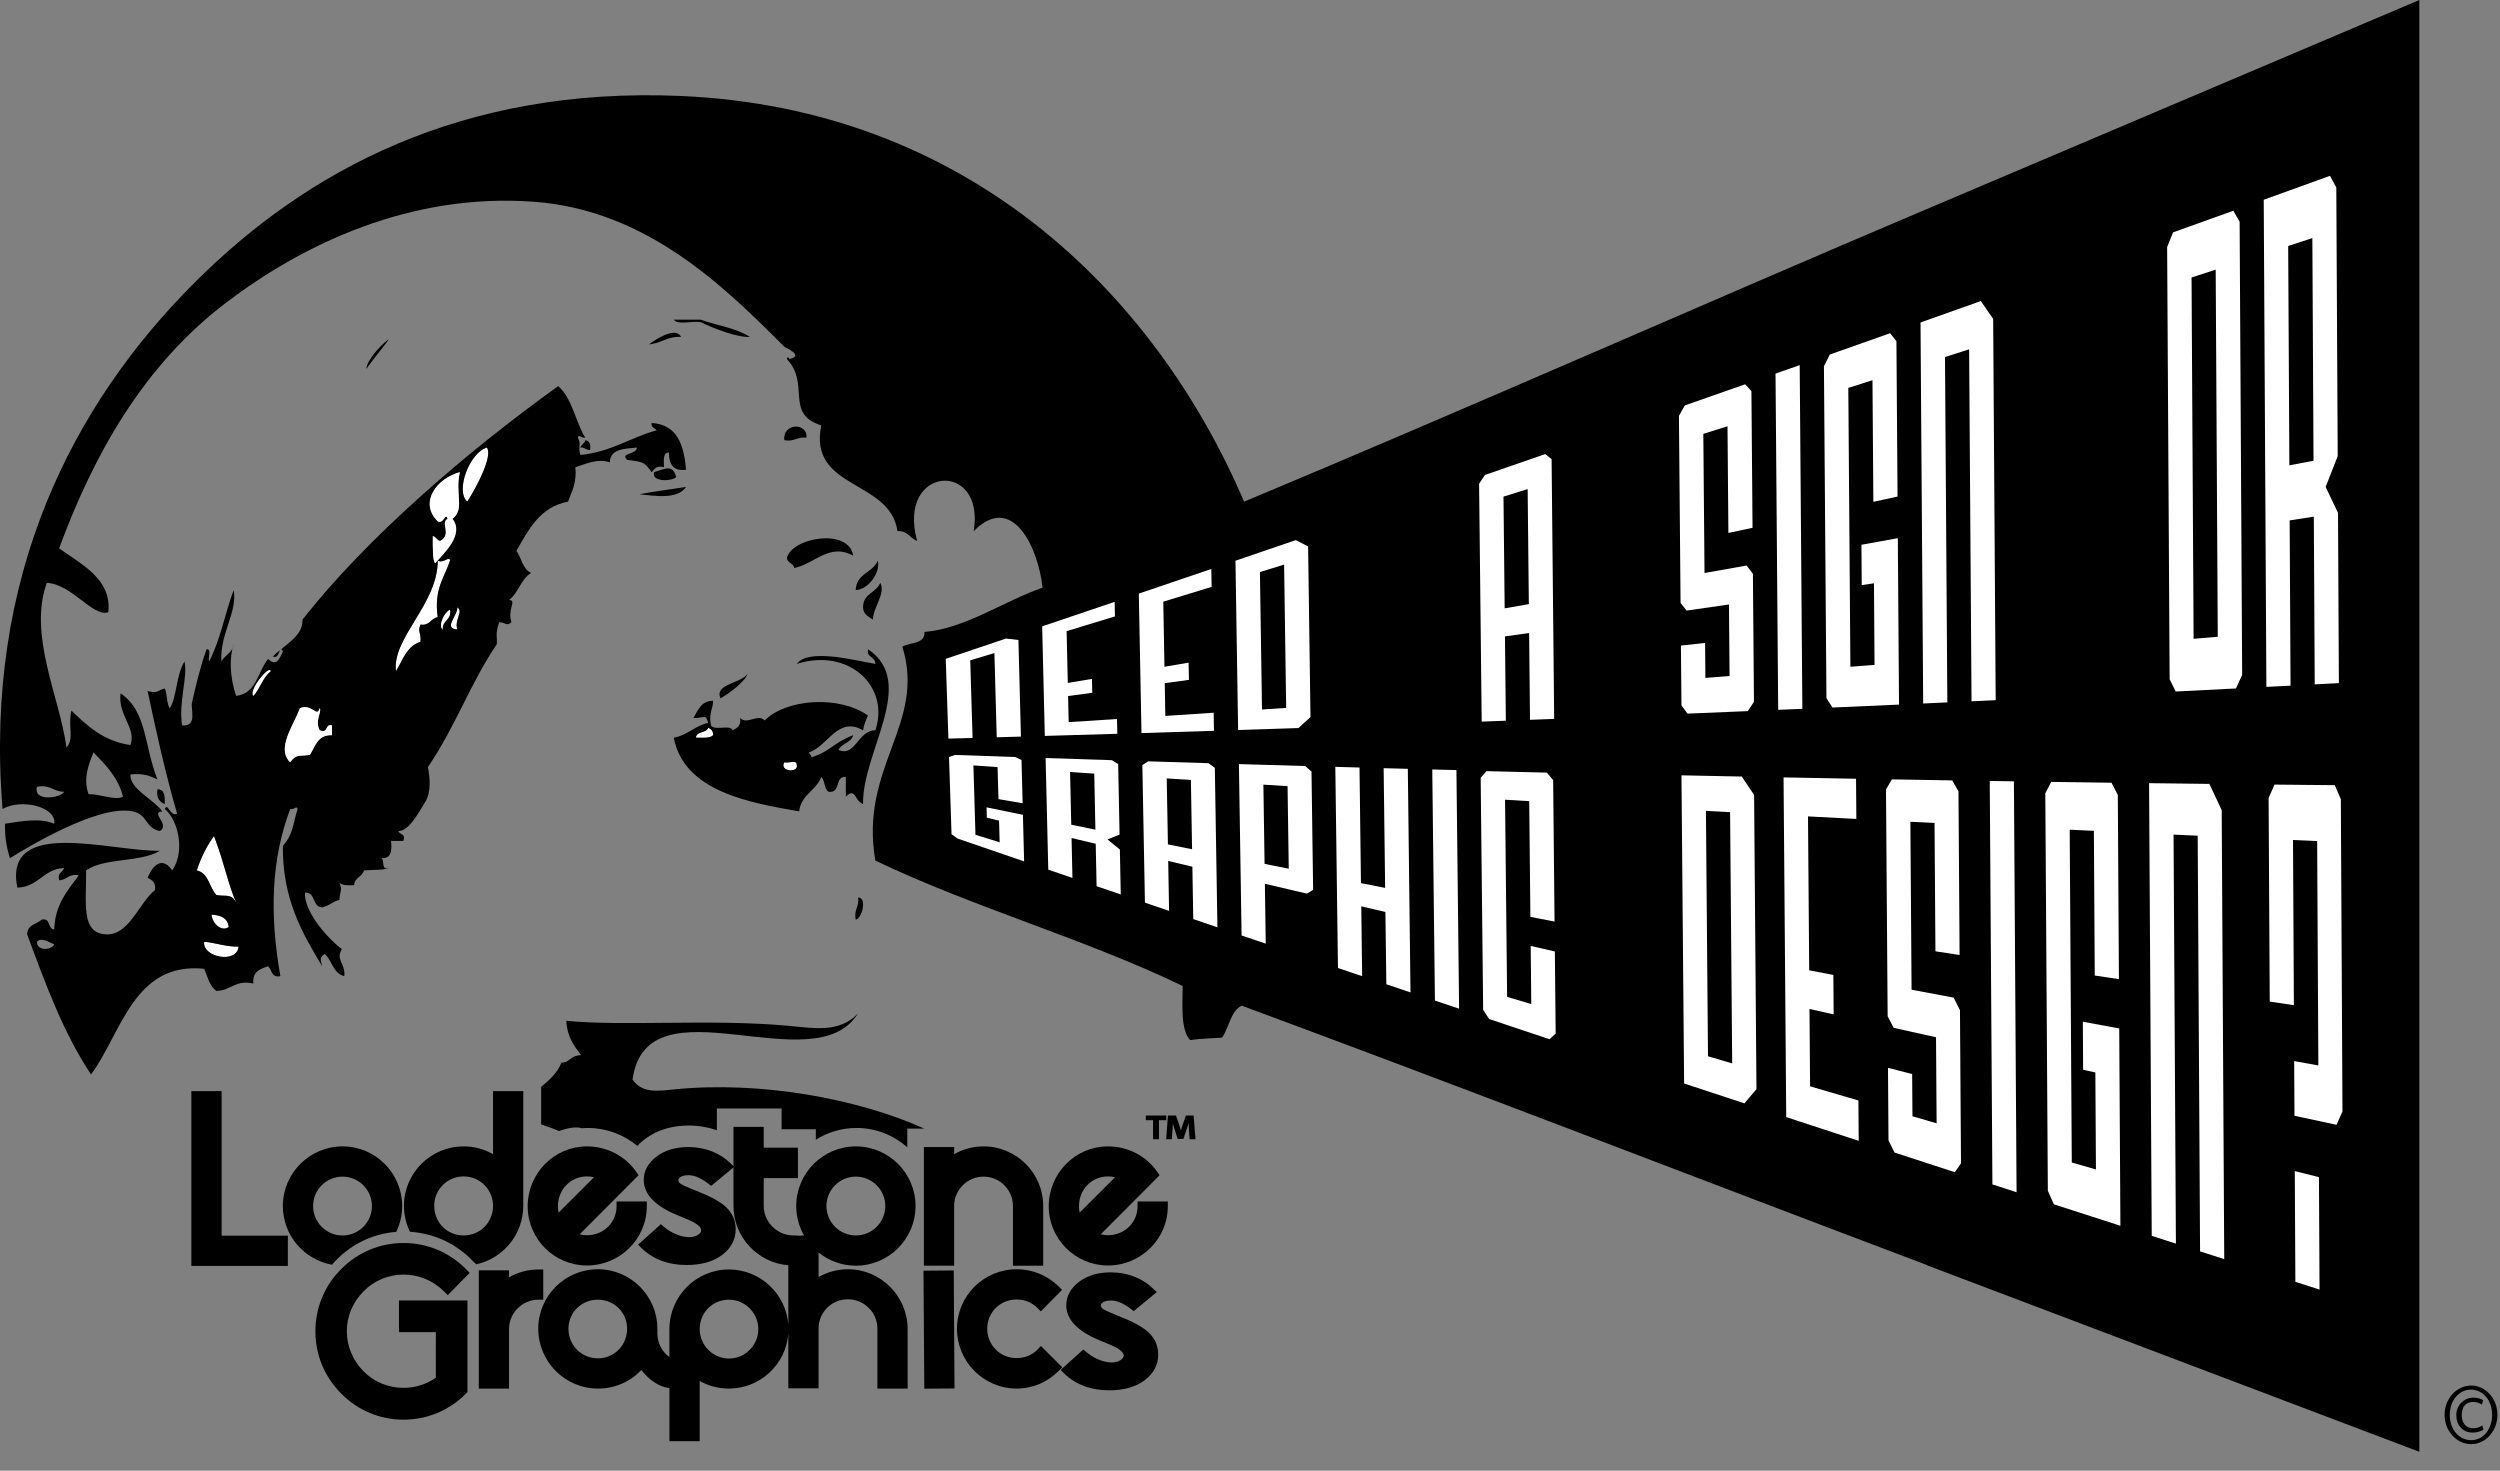 <?xml version="1.0" encoding="UTF-8"?>
<svg xmlns="http://www.w3.org/2000/svg" xmlns:xlink="http://www.w3.org/1999/xlink" width="516.54pt" height="303.86pt" viewBox="0 0 516.54 303.86" version="1.1">
<rect x="0" y="0" width="516.54" height="303.86" fill="#808080" stroke="none"/>
<defs>
<g>
<symbol overflow="visible" id="glyph0-0">
<path style="stroke:none;" d="M 0 0 L 8.953 0 L 8.953 -13.719 L -0.109 -13.719 L -0.109 0 Z M 4.5 -7.75 L 1.5 -12.703 L 7.328 -12.703 L 4.438 -7.875 Z M 5.031 -6.844 L 8.047 -11.812 L 7.859 -11.844 L 7.859 -1.875 L 8.047 -1.891 L 5.031 -6.859 Z M 1.484 -0.984 L 4.438 -5.844 L 7.328 -1.016 L 1.5 -1.016 Z M 0.797 -11.812 L 3.812 -6.859 L 0.797 -1.891 L 0.969 -1.875 L 0.969 -11.844 Z M 0.797 -11.812 "/>
</symbol>
<symbol overflow="visible" id="glyph0-1">
<path style="stroke:none;" d="M 6.047 -12.703 C 3.016 -12.703 0.531 -9.984 0.531 -6.656 C 0.531 -3.297 3.016 -0.594 6.031 -0.594 C 9.016 -0.594 11.453 -3.297 11.453 -6.656 C 11.453 -9.984 9.016 -12.703 6.047 -12.703 Z M 6 -11.859 C 8.516 -11.859 10.359 -9.578 10.359 -6.656 C 10.359 -3.688 8.516 -1.391 6.031 -1.422 C 3.469 -1.422 1.609 -3.688 1.609 -6.609 C 1.609 -9.578 3.469 -11.859 6 -11.859 Z M 8.469 -9.672 C 8.219 -9.906 7.375 -10.203 6.453 -10.203 C 4.656 -10.203 2.953 -8.766 2.953 -6.547 C 2.953 -4.578 4.25 -2.984 6.312 -2.984 C 7.047 -2.984 7.938 -3.141 8.578 -3.609 L 8.328 -4.469 C 7.781 -4.078 7.188 -3.875 6.484 -3.875 C 4.859 -3.875 4.078 -5.078 4.078 -6.609 C 4.078 -8.172 4.797 -9.312 6.469 -9.312 C 7.297 -9.312 7.859 -9 8.25 -8.766 L 8.484 -9.625 Z M 8.469 -9.672 "/>
</symbol>
<symbol overflow="visible" id="glyph1-0">
<path style="stroke:none;" d="M 0 0 L 8.797 0 L 8.797 -12.312 L -0.156 -12.312 L -0.156 0 Z M 4.422 -7 L 1.594 -11.266 L 7.047 -11.266 L 4.328 -7.156 Z M 4.938 -6.078 L 7.891 -10.5 L 7.641 -10.562 L 7.641 -1.734 L 7.891 -1.797 L 4.984 -6.156 Z M 1.469 -0.891 L 4.312 -5.156 L 7.047 -1.062 L 1.594 -1.062 Z M 0.766 -10.5 L 3.656 -6.156 L 0.766 -1.797 L 1 -1.734 L 1 -10.562 Z M 0.766 -10.5 "/>
</symbol>
<symbol overflow="visible" id="glyph1-1">
<path style="stroke:none;" d="M 0.375 -11.766 L 0.375 -10.906 L 1.875 -10.906 L 1.875 -6.969 L 3.109 -6.969 L 3.109 -10.906 L 4.609 -10.906 L 4.609 -11.875 L 0.375 -11.875 Z M 10.641 -7.047 L 10.266 -11.875 L 8.656 -11.875 L 7.812 -9.422 C 7.719 -9.094 7.609 -8.688 7.516 -8.375 L 7.734 -8.375 C 7.641 -8.75 7.578 -9.094 7.453 -9.469 L 6.609 -11.875 L 4.953 -11.875 L 4.594 -6.969 L 5.766 -6.969 L 5.953 -9.828 C 5.984 -10.266 6 -10.703 6 -11.062 L 5.781 -11.062 C 5.859 -10.719 6 -10.156 6.078 -9.812 L 6.969 -7.031 L 8.156 -7.031 L 9.047 -9.734 C 9.172 -10.172 9.328 -10.719 9.406 -11.062 L 9.219 -11.062 C 9.219 -10.641 9.219 -10.188 9.234 -9.828 L 9.422 -6.969 L 10.641 -6.969 Z M 10.641 -7.047 "/>
</symbol>
</g>
<clipPath id="clip1">
  <path d="M 505 286 L 516.539 286 L 516.539 299 L 505 299 Z M 505 286 "/>
</clipPath>
</defs>
<g id="surface1">
<path style=" stroke:none;fill-rule:evenodd;fill:rgb(0%,0%,0%);fill-opacity:1;" d="M 140.73 69.613 C 137.848 69.438 136.656 70.961 134.125 71.137 C 135.363 70.188 139.602 67.34 140.73 69.613 "/>
<path style=" stroke:none;fill-rule:evenodd;fill:rgb(0%,0%,0%);fill-opacity:1;" d="M 166.641 90.438 C 164.668 90.172 164.156 91.344 162.062 90.949 C 161.578 87.438 166.895 87.156 166.641 90.438 "/>
<path style=" stroke:none;fill-rule:evenodd;fill:rgb(0%,0%,0%);fill-opacity:1;" d="M 119.902 92.469 C 120.086 91.805 120.801 91.672 120.918 90.949 C 121.812 91.07 122.078 91.824 121.934 92.977 C 121.023 93.047 120.863 92.359 119.902 92.469 "/>
<path style=" stroke:none;fill-rule:nonzero;fill:rgb(100%,100%,100%);fill-opacity:1;" d="M 100.602 92.469 C 101.871 94.195 98.52 100.602 96.535 103.648 C 94.023 101.379 97.031 93.508 100.602 92.469 "/>
<path style=" stroke:none;fill-rule:evenodd;fill:rgb(0%,0%,0%);fill-opacity:1;" d="M 139.715 98.57 C 138.988 99.422 134.535 99.715 135.141 97.555 C 137.418 96.891 138.965 95.82 139.715 98.57 "/>
<path style=" stroke:none;fill-rule:evenodd;fill:rgb(0%,0%,0%);fill-opacity:1;" d="M 141.746 100.602 C 140.07 103.195 135.492 102.496 132.094 102.125 C 135.191 101.496 138.559 101.137 141.746 100.602 "/>
<path style=" stroke:none;fill-rule:evenodd;fill:rgb(0%,0%,0%);fill-opacity:1;" d="M 176.289 114.824 C 171.445 112.09 168.324 116.488 164.098 117.363 C 163.945 116.328 162.723 116.363 162.574 115.328 C 163.508 111.055 175.402 108.969 176.289 114.824 "/>
<path style=" stroke:none;fill-rule:nonzero;fill:rgb(100%,100%,100%);fill-opacity:1;" d="M 92.98 115.836 C 91.906 119.195 89.602 121.676 90.441 127.523 C 88.977 127.754 88.852 129.32 86.887 129.051 C 86.215 130.621 87.023 130.496 86.887 132.602 C 84.031 133.473 83.223 136.395 81.805 138.695 C 80.988 131.723 90.426 124.898 90.441 115.836 C 91.703 116.496 92.902 114.707 92.98 115.836 "/>
<path style=" stroke:none;fill-rule:evenodd;fill:rgb(0%,0%,0%);fill-opacity:1;" d="M 181.367 115.836 C 181.953 117.957 179.77 121.68 176.797 121.938 C 176.891 118.473 180.352 118.375 181.367 115.836 "/>
<path style=" stroke:none;fill-rule:evenodd;fill:rgb(0%,0%,0%);fill-opacity:1;" d="M 181.875 120.414 C 183.043 122.609 180.438 125.398 180.355 128.031 C 179.48 127.379 178.355 126.98 178.32 125.488 C 178.312 122.605 181.074 122.484 181.875 120.414 "/>
<path style=" stroke:none;fill-rule:nonzero;fill:rgb(100%,100%,100%);fill-opacity:1;" d="M 94.504 125.488 C 95.832 126.363 93.789 128.121 94.504 130.062 C 91.473 129.879 94.555 127.215 94.504 125.488 "/>
<path style=" stroke:none;fill-rule:nonzero;fill:rgb(100%,100%,100%);fill-opacity:1;" d="M 146.32 150.383 C 146.941 150.602 147.359 151.027 147.336 151.902 C 146.68 152.605 145.125 152.406 143.777 152.414 C 143.93 151.039 145.914 151.504 146.32 150.383 "/>
<path style=" stroke:none;fill-rule:nonzero;fill:rgb(100%,100%,100%);fill-opacity:1;" d="M 162.062 157.488 C 162.805 157.77 164.691 156.898 164.605 158 C 165.176 159.742 160.91 159.508 162.062 157.488 "/>
<path style=" stroke:none;fill-rule:evenodd;fill:rgb(0%,0%,0%);fill-opacity:1;" d="M 32.531 163.078 C 34.102 163.035 34.047 164.613 34.055 166.133 C 32.965 165.699 32.258 164.879 32.531 163.078 "/>
<path style=" stroke:none;fill-rule:nonzero;fill:rgb(100%,100%,100%);fill-opacity:1;" d="M 48.785 186.449 C 47.672 184.562 46.945 185.309 44.723 184.926 C 43.211 183.387 43.156 180.395 40.66 179.844 C 41.523 177.152 42.727 174.805 44.215 172.73 C 46.645 179.207 46.906 182.023 48.785 186.449 "/>
<path style=" stroke:none;fill-rule:evenodd;fill:rgb(0%,0%,0%);fill-opacity:1;" d="M 177.305 185.434 C 179.234 185.398 178.047 189.949 176.797 190.004 C 176.395 187.914 177.574 187.398 177.305 185.434 "/>
<path style=" stroke:none;fill-rule:nonzero;fill:rgb(100%,100%,100%);fill-opacity:1;" d="M 43.707 188.984 C 45.645 189.086 47.051 189.703 47.262 191.531 C 45.801 192.625 43.836 190.816 43.707 188.984 "/>
<path style=" stroke:none;fill-rule:nonzero;fill:rgb(100%,100%,100%);fill-opacity:1;" d="M 42.184 194.578 C 44.668 194.801 46.555 195.621 49.293 195.59 C 48.965 199.207 41.754 197.805 42.184 194.578 "/>
<path style=" stroke:none;fill-rule:evenodd;fill:rgb(0%,0%,0%);fill-opacity:1;" d="M 49.293 195.59 C 46.555 195.621 44.668 194.801 42.184 194.578 C 41.758 197.809 48.965 199.207 49.293 195.59 M 7.645 194.57 C 7.559 196.543 10.691 196.383 11.195 195.086 C 10.062 194.738 8.652 193.559 7.645 194.57 M 47.262 191.527 C 47.051 189.703 45.645 189.086 43.711 188.984 C 43.836 190.816 45.801 192.621 47.262 191.527 M 44.215 172.73 C 42.73 174.805 41.523 177.152 40.66 179.844 C 43.156 180.395 43.211 183.387 44.723 184.926 C 46.945 185.309 47.672 184.566 48.785 186.449 C 46.906 182.027 46.645 179.207 44.215 172.73 M 61.992 146.32 C 60.551 150.051 57.055 154.715 59.961 157.488 C 61.215 155.75 61.746 156.305 64.027 155.973 C 65.152 154.219 65.594 151.777 68.598 151.902 C 68.598 151.227 68.598 150.551 68.598 149.871 C 67.031 149.492 67.98 151.625 66.059 150.891 C 64.98 148.945 66.551 147.082 66.059 146.32 C 65.445 148.438 64.52 145.277 61.992 146.32 M 91.457 130.062 C 91.328 128.066 93.293 128.176 92.98 125.996 C 91.859 126.434 90.484 129.227 91.457 130.062 M 94.504 130.062 C 93.789 128.121 95.832 126.363 94.504 125.488 C 94.555 127.215 91.473 129.879 94.504 130.062 M 96.535 103.648 C 98.52 100.602 101.871 94.195 100.602 92.469 C 97.031 93.508 94.023 101.379 96.535 103.648 M 90.441 115.836 C 90.426 124.898 80.992 131.723 81.805 138.695 C 83.223 136.395 84.031 133.473 86.887 132.602 C 87.023 130.496 86.219 130.621 86.887 129.051 C 88.852 129.32 88.977 127.754 90.441 127.523 C 89.602 121.676 91.906 119.195 92.98 115.836 C 92.902 114.707 91.703 116.496 90.441 115.836 M 93.488 107.203 C 96.086 105.184 93.965 102.035 95.012 97.559 C 90.484 98.73 86.395 103.664 90.441 107.711 C 91.711 108.383 92.027 105.703 92.473 107.203 C 90.891 108.059 93.465 110.348 90.949 111.777 C 90.223 111.652 90.094 110.938 89.426 110.758 C 89.418 113.078 89.367 116.008 89.934 116.348 C 91.777 114.23 95.984 110.434 93.488 107.203 M 55.898 138.695 C 55.816 137.266 51.344 142.477 52.344 143.781 C 53.711 142.27 54.273 139.949 55.898 138.695 M 119.902 93.996 C 126.246 93.402 130.188 90.402 135.648 88.918 C 135.32 88.398 134.48 88.395 134.637 87.395 C 139.91 87.707 141.316 91.887 141.746 97.047 C 138.988 97.434 138.246 95.801 138.191 93.492 C 136.895 93.547 137.184 95.191 137.176 96.531 C 135.555 96.105 135.246 96.98 134.637 97.555 C 133.172 95.613 133.25 95.457 129.555 95.016 C 128.066 93.465 131.547 94.02 131.586 92.469 C 128.973 92.738 126.082 92.723 126 95.523 C 123.461 94.691 121.223 95.797 118.887 96.535 C 119.195 99.727 118.145 101.551 117.363 103.648 C 111.52 104.75 109.25 109.422 106.695 113.809 C 107.766 115.281 107.984 117.602 109.746 118.375 C 107.613 119.637 107.117 122.523 105.176 123.969 C 106.898 124 104.734 125.957 105.68 128.539 C 104.715 129.488 104.402 128.594 103.141 128.539 C 102.262 131.113 102.781 131.508 102.637 133.113 C 97.117 141.301 94.184 149.988 88.406 158.512 C 88.812 160.441 89.152 163.562 87.902 165.617 C 86.074 168.625 84.465 171.613 82.316 171.715 C 82.531 172.512 83.91 172.152 83.328 173.75 C 82.484 173.742 81.637 173.742 80.793 173.742 C 81.031 175.855 80.793 177.477 78.758 177.305 C 79.566 177.68 78.641 179.785 80.281 179.336 C 79.238 179.801 77.633 179.676 75.199 179.844 C 74.879 181.215 73.242 181.27 73.168 182.891 C 71.918 182.961 70.723 182.965 70.121 182.387 C 70.82 183.988 70.23 184.082 70.121 185.941 C 68.723 186.234 68 187.207 66.566 187.465 C 64.43 187.398 65.309 184.316 63.012 184.414 C 62.758 187.949 67.016 193.332 70.629 196.098 C 69.297 198.34 71.418 199.09 71.137 201.688 C 68.805 201.141 68.652 198.418 67.074 197.113 C 65.895 197.875 66.297 198.355 66.566 199.652 C 62.449 192.766 58.359 185.848 58.441 174.766 C 60.641 172.281 60.473 170.375 61.484 167.145 C 61.266 166.391 60.836 167.344 59.961 167.145 C 56.043 177.574 55.664 188.797 57.93 201.688 C 56.023 202.07 56.211 200.359 55.391 199.652 C 53.723 200.188 52.109 200.773 52.344 203.211 C 48.473 202.387 47.738 204.699 44.723 204.734 C 43.293 203.797 42.91 201.809 42.184 200.164 C 27.625 198.672 25.082 213.52 18.816 222.008 C 13.18 213.586 9.395 203.316 5.609 193.051 C 5.629 191.035 7.57 190.949 8.656 190.004 C 10.562 189.621 9.766 191.945 11.195 192.035 C 11.383 186.801 13.984 183.988 16.277 180.859 C 14.156 180.43 13.879 181.848 12.215 181.875 C 11.777 180.254 13.016 180.309 13.23 179.336 C 8.902 179.578 8 183.25 3.578 183.402 C 0.66 168.719 22.867 175.969 33.039 175.781 C 29.066 178.238 21.551 177.16 17.797 179.844 C 17.836 186.848 16.711 192.746 21.863 193.051 C 26.676 193.336 28.672 186.59 32.027 183.902 C 32.266 182.312 31.391 181.836 30.5 181.367 C 31.629 178.531 33.648 176.961 35.578 179.844 C 38.227 176.078 36.961 169.625 34.055 167.145 C 34.711 165.723 35.109 168.742 36.594 168.16 C 34.25 160.008 32.316 151.445 30.496 142.762 C 32.727 143.34 32.168 142.762 34.055 142.254 C 34.586 143.414 34.379 145.32 35.07 146.32 C 36.48 144.41 36.355 139.555 38.117 136.668 C 38.836 139.934 36.879 144.902 37.613 149.871 C 40.84 150.219 39.395 146.453 39.645 145.301 C 40.465 141.5 41.398 137.742 42.691 134.129 C 43.793 134.043 42.922 135.93 43.199 136.668 C 45.504 132.367 46.473 126.738 48.277 121.938 C 49.113 126.504 45.398 130.902 45.738 136.668 C 46.438 135.34 48.055 134.918 48.277 133.113 C 47.395 135.723 47.43 139.84 48.789 143.781 C 53.039 143.289 53.242 138.75 55.391 136.156 C 57.059 137.672 57.613 136.426 58.438 134.633 C 57.68 132.961 57.84 136.336 56.406 135.652 C 58.246 133.562 62.719 131.555 62.5 128.031 C 75.547 111.371 96.082 93.598 115.328 79.773 C 118.234 82.289 118.871 87.07 120.918 90.438 C 120.051 90.547 119.605 89.574 119.395 90.438 C 120.168 91.906 119.379 92.027 119.902 93.996 "/>
<path style=" stroke:none;fill-rule:evenodd;fill:rgb(0%,0%,0%);fill-opacity:1;" d="M 13.23 163.594 C 12.637 164.887 6.781 165.738 7.645 162.57 C 10.398 162.02 11.02 163.598 13.23 163.594 M 19.324 155.461 C 21.828 158.039 24.375 160.57 25.422 164.605 C 23.773 165.484 20.77 164.023 18.309 164.094 C 17.129 160.922 18.316 157.895 19.324 155.461 M 399.289 42.695 C 399.289 42.691 399.289 42.691 399.285 42.691 C 351.727 62.859 304.824 83.691 257.055 103.648 C 238.25 59.828 199.332 22.406 140.73 19.832 C 95.234 17.836 63.191 35.398 40.152 58.441 C 15.035 83.555 -3.406 119.148 0.531 167.145 C 4.457 164.906 11.754 166.742 11.195 170.195 C 8.32 168.98 4.719 169.625 1.039 170.191 C 0.969 172.969 1.395 175.254 2.055 177.305 C 5.504 175.184 20.34 166.117 27.453 167.652 C 30.598 168.328 29.938 171.086 33.039 171.715 C 35.223 170.309 30.902 167.844 33.547 167.652 C 31.66 165.07 26.766 163.008 26.945 160.031 C 29.496 159.684 31.043 160.336 32.531 161.047 C 29.797 154.211 30.375 146.852 24.914 143.27 C 24.293 147.785 28.25 150.422 26.945 153.938 C 21.328 153.121 18.047 149.969 14.754 146.824 C 13.969 150.027 15.414 152.652 13.738 154.445 C 12.309 143.996 5.777 131.172 9.672 120.414 C 14.996 120.777 19.062 127.48 22.371 126.512 C 23.18 119.648 16.668 116.512 12.215 113.301 C 19.352 93.941 29.641 75.488 46.754 62.504 C 62.844 50.289 84.938 39.832 110.25 41.68 C 133.609 43.371 149.648 59.227 162.062 71.645 C 162.176 71.758 166.289 73.512 163.078 74.184 C 163.086 73.902 162.668 73.605 162.57 74.184 C 167.477 79.32 162.059 85.488 169.688 87.898 C 166.953 101.211 183.914 99.012 185.43 109.742 C 187.586 109.625 188.012 111.227 189.496 111.773 C 185.191 96.141 203.633 94.953 201.18 109.742 C 209.215 101.598 214.57 113.297 215.402 121.426 C 207.344 124.219 199.469 129.863 191.02 130.57 C 191.113 133.203 187.996 132.633 186.445 133.617 C 191.391 149.625 177.512 158.477 180.859 177.812 C 201.004 187.469 224.262 194.016 244.355 203.719 C 244.336 207.969 243.918 212.625 245.879 214.895 C 248.387 214.535 251.039 214.527 252.484 214.387 C 254 212.344 254.188 208.977 256.547 207.781 C 304.039 225.359 350.918 243.551 398.145 261.387 L 398.145 261.43 L 499.871 299.961 L 499.871 0 "/>
<path style=" stroke:none;fill-rule:evenodd;fill:rgb(0%,0%,0%);fill-opacity:1;" d="M 154.953 69.613 C 152.41 69.777 147.516 67.91 144.789 66.566 C 143.082 66.246 140.074 67.223 139.207 66.055 L 144.789 66.055 C 148.16 67.262 152.191 67.801 154.953 69.613 "/>
<path style=" stroke:none;fill-rule:evenodd;fill:rgb(0%,0%,0%);fill-opacity:1;" d="M 80.281 70.121 C 80.559 70.031 76.902 74.434 75.707 76.219 C 75.695 74.668 78.406 71.473 80.281 70.121 "/>
<path style=" stroke:none;fill-rule:nonzero;fill:rgb(100%,100%,100%);fill-opacity:1;" d="M 52.344 143.781 C 51.344 142.477 55.816 137.266 55.898 138.695 C 54.277 139.949 53.711 142.27 52.344 143.781 "/>
<path style=" stroke:none;fill-rule:nonzero;fill:rgb(100%,100%,100%);fill-opacity:1;" d="M 89.934 116.348 C 89.367 116.008 89.422 113.078 89.426 110.758 C 90.09 110.938 90.227 111.652 90.949 111.777 C 93.465 110.348 90.891 108.059 92.473 107.203 C 92.027 105.703 91.711 108.383 90.441 107.711 C 86.395 103.664 90.484 98.73 95.016 97.559 C 93.965 102.035 96.086 105.184 93.488 107.203 C 95.984 110.434 91.777 114.23 89.934 116.348 "/>
<path style=" stroke:none;fill-rule:nonzero;fill:rgb(100%,100%,100%);fill-opacity:1;" d="M 92.98 125.996 C 93.293 128.176 91.328 128.066 91.457 130.062 C 90.484 129.227 91.859 126.434 92.98 125.996 "/>
<path style=" stroke:none;fill-rule:evenodd;fill:rgb(0%,0%,0%);fill-opacity:1;" d="M 164.605 158 C 164.691 156.898 162.805 157.77 162.062 157.488 C 160.91 159.508 165.176 159.742 164.605 158 M 143.777 152.414 C 145.129 152.406 146.68 152.605 147.336 151.902 C 147.359 151.027 146.941 150.602 146.32 150.383 C 145.914 151.504 143.93 151.039 143.777 152.414 M 179.336 134.129 C 189.637 141.047 178.133 155.305 178.32 166.133 C 176.445 165.375 176.812 162.602 174.762 164.605 C 174.766 163.246 174.766 161.895 174.762 160.539 C 172.367 160.344 173.801 163.977 171.211 163.586 C 170.223 163.051 170.5 161.246 169.688 160.539 C 168.617 163.371 165.527 164.172 165.113 167.652 C 155.172 165.879 141.352 163.668 139.207 152.414 C 142.09 151.91 143.527 149.961 146.316 149.363 C 145.828 147.363 145.426 148.426 143.27 148.352 C 144.227 146.766 144.812 144.812 147.336 144.793 C 147.316 146.469 146.477 147.324 146.824 149.363 C 146.766 151.453 150.801 149.453 151.398 150.891 C 152.289 150.426 153.164 149.941 152.922 148.352 C 154.316 149.863 156.605 147.344 158.004 148.859 C 162.359 144.406 173.371 143.59 179.336 147.844 C 178.93 148.789 178.484 149.699 178.32 150.891 C 173.078 147.898 171.133 154.129 167.145 155.465 C 167.238 155.871 167.652 155.969 167.652 156.477 C 171.523 155.273 172.266 153.41 176.289 151.902 C 175.84 153.492 173.895 153.574 173.242 154.953 C 176.754 156.48 177.219 150.902 180.859 150.887 C 183.898 141.992 175.527 133.727 164.605 137.176 C 167.059 133.898 176.543 136.434 180.859 137.176 C 180.887 135.625 179.027 135.957 179.336 134.129 "/>
<path style=" stroke:none;fill-rule:evenodd;fill:rgb(0%,0%,0%);fill-opacity:1;" d="M 154.445 139.207 C 154.211 140.504 150.945 143.141 148.859 144.285 C 147.547 141.305 153.133 141.223 154.445 139.207 "/>
<path style=" stroke:none;fill-rule:nonzero;fill:rgb(100%,100%,100%);fill-opacity:1;" d="M 66.059 146.32 C 66.551 147.082 64.98 148.945 66.059 150.891 C 67.98 151.625 67.031 149.492 68.598 149.871 C 68.598 150.551 68.598 151.227 68.598 151.906 C 65.594 151.781 65.152 154.219 64.027 155.973 C 61.746 156.305 61.215 155.75 59.961 157.488 C 57.055 154.715 60.551 150.051 61.992 146.32 C 64.52 145.281 65.445 148.434 66.059 146.32 "/>
<path style=" stroke:none;fill-rule:nonzero;fill:rgb(100%,100%,100%);fill-opacity:1;" d="M 195.406 136.125 C 199.559 134.73 203.715 133.332 207.863 131.934 C 208.715 132.02 209.566 132.117 210.422 132.23 C 210.59 138.836 210.766 145.488 210.938 152.191 C 209.27 152.238 207.609 152.289 205.941 152.332 C 205.781 146.484 205.617 140.684 205.457 134.926 C 203.793 135.43 202.125 135.934 200.465 136.434 C 200.625 141.734 200.789 147.078 200.949 152.473 C 199.285 152.516 197.621 152.562 195.957 152.605 C 195.777 147.051 195.59 141.559 195.406 136.125 "/>
<path style=" stroke:none;fill-rule:nonzero;fill:rgb(100%,100%,100%);fill-opacity:1;" d="M 230.789 148.566 C 230.809 149.582 230.832 150.594 230.855 151.613 C 225.859 151.766 220.867 151.91 215.875 152.051 C 215.691 144.449 215.508 136.906 215.328 129.414 C 220.316 127.727 225.312 126.039 230.305 124.348 C 230.324 125.348 230.344 126.355 230.363 127.363 C 227.035 128.379 223.707 129.391 220.379 130.402 C 220.461 133.961 220.539 137.527 220.621 141.105 C 222.285 140.832 223.949 140.555 225.617 140.273 C 225.637 141.227 225.652 142.18 225.676 143.137 C 224.012 143.359 222.352 143.578 220.684 143.805 C 220.723 145.594 220.766 147.398 220.805 149.203 C 224.137 148.992 227.465 148.777 230.789 148.566 "/>
<path style=" stroke:none;fill-rule:nonzero;fill:rgb(100%,100%,100%);fill-opacity:1;" d="M 250.766 147.258 C 250.785 148.5 250.801 149.746 250.824 150.996 C 245.828 151.152 240.84 151.316 235.848 151.465 C 235.66 141.805 235.48 132.199 235.297 122.648 C 240.285 120.957 245.285 119.258 250.277 117.555 C 250.297 118.789 250.316 120.023 250.34 121.258 C 247.004 122.281 243.68 123.301 240.352 124.316 C 240.434 128.781 240.516 133.27 240.594 137.762 C 242.258 137.477 243.922 137.195 245.586 136.914 C 245.609 138.098 245.629 139.285 245.648 140.473 C 243.98 140.691 242.32 140.918 240.652 141.145 C 240.695 143.395 240.734 145.652 240.777 147.918 C 244.105 147.695 247.434 147.48 250.766 147.258 "/>
<path style=" stroke:none;fill-rule:nonzero;fill:rgb(100%,100%,100%);fill-opacity:1;" d="M 265.742 146.258 C 265.598 136.355 265.457 126.492 265.316 116.656 C 263.652 117.172 261.988 117.68 260.32 118.195 C 260.465 127.629 260.605 137.09 260.75 146.594 C 262.41 146.484 264.078 146.367 265.742 146.258 M 270.277 112.902 C 270.441 124.609 270.602 136.359 270.766 148.156 C 269.934 148.926 269.102 149.684 268.273 150.426 C 264.117 150.566 259.969 150.699 255.816 150.836 C 255.633 139.117 255.453 127.453 255.266 115.852 C 259.418 114.434 263.57 113.016 267.723 111.594 C 268.574 112.012 269.426 112.453 270.277 112.902 "/>
<path style=" stroke:none;fill-rule:nonzero;fill:rgb(100%,100%,100%);fill-opacity:1;" d="M 315.637 101.051 C 313.973 101.57 312.309 102.09 310.645 102.609 C 310.727 110.289 310.809 117.984 310.887 125.695 C 312.555 125.402 314.219 125.113 315.883 124.82 C 315.801 116.887 315.719 108.961 315.637 101.051 M 320.586 94.883 C 320.762 112.711 320.941 130.594 321.117 148.535 C 319.453 148.598 317.789 148.66 316.125 148.727 C 316.066 142.742 316.004 136.762 315.941 130.785 C 314.281 131.023 312.613 131.262 310.949 131.492 C 311.008 137.289 311.074 143.094 311.133 148.91 C 309.469 148.973 307.805 149.035 306.141 149.098 C 305.961 132.66 305.781 116.273 305.605 99.945 C 306.012 99.344 306.418 98.738 306.824 98.129 C 310.977 96.695 315.129 95.262 319.281 93.816 C 319.715 94.168 320.148 94.523 320.586 94.883 "/>
<path style=" stroke:none;fill-rule:nonzero;fill:rgb(100%,100%,100%);fill-opacity:1;" d="M 357.113 110.113 C 357.051 102.762 356.988 95.41 356.93 88.066 C 355.262 88.598 353.602 89.117 351.934 89.645 C 352.016 99.219 352.098 108.801 352.18 118.395 C 355.078 117.879 357.98 117.359 360.875 116.84 C 361.309 117.41 361.746 117.984 362.18 118.562 C 362.254 127.367 362.324 136.184 362.395 145.008 C 361.969 145.656 361.547 146.293 361.121 146.93 C 356.969 147.102 352.812 147.277 348.664 147.445 C 348.25 146.879 347.832 146.312 347.418 145.75 C 347.379 141.629 347.344 137.504 347.305 133.387 C 348.973 133.203 350.637 133.02 352.301 132.836 C 352.32 135.246 352.34 137.656 352.363 140.062 C 354.027 139.938 355.691 139.812 357.355 139.68 C 357.316 134.754 357.273 129.82 357.234 124.895 C 354.316 125.312 351.398 125.734 348.48 126.156 C 348.066 125.633 347.648 125.105 347.23 124.59 C 347.117 111.684 347.008 98.801 346.895 85.934 C 347.301 85.215 347.711 84.492 348.113 83.766 C 352.266 82.312 356.414 80.855 360.57 79.402 C 361.004 79.867 361.441 80.336 361.871 80.805 C 361.949 90.211 362.027 99.621 362.102 109.051 C 360.438 109.406 358.777 109.762 357.113 110.113 "/>
<path style=" stroke:none;fill-rule:nonzero;fill:rgb(100%,100%,100%);fill-opacity:1;" d="M 372.395 146.453 C 370.73 146.523 369.066 146.598 367.402 146.664 C 367.219 123.453 367.039 100.293 366.852 77.191 C 368.52 76.609 370.18 76.023 371.848 75.438 C 372.027 99.055 372.211 122.727 372.395 146.453 "/>
<path style=" stroke:none;fill-rule:nonzero;fill:rgb(100%,100%,100%);fill-opacity:1;" d="M 387.066 103.684 C 387.008 95.301 386.945 86.922 386.883 78.555 C 385.219 79.09 383.555 79.617 381.891 80.145 C 382.035 99.316 382.18 118.523 382.32 137.762 C 383.984 137.629 385.645 137.5 387.312 137.375 C 387.27 131.75 387.23 126.133 387.191 120.52 C 386.348 120.645 385.508 120.766 384.664 120.887 C 384.645 118.109 384.625 115.336 384.602 112.559 C 387.109 112.102 389.617 111.648 392.121 111.191 C 392.203 122.645 392.285 134.105 392.367 145.578 C 387.785 145.785 383.203 145.988 378.621 146.188 C 378.203 145.535 377.789 144.883 377.371 144.242 C 377.195 121.336 377.027 98.477 376.855 75.672 C 377.258 74.867 377.664 74.059 378.07 73.25 C 382.223 71.781 386.375 70.316 390.527 68.848 C 390.965 69.395 391.395 69.945 391.832 70.504 C 391.91 81.195 391.984 91.891 392.062 102.602 C 390.395 102.961 388.73 103.32 387.066 103.684 "/>
<path style=" stroke:none;fill-rule:nonzero;fill:rgb(100%,100%,100%);fill-opacity:1;" d="M 396.809 66.625 C 400.961 65.152 405.113 63.68 409.266 62.203 C 410.117 63.414 410.969 64.645 411.82 65.883 C 411.992 92.094 412.164 118.355 412.34 144.668 C 410.672 144.746 409.012 144.824 407.348 144.898 C 407.188 120.613 407.02 96.363 406.855 72.168 C 405.191 72.699 403.527 73.234 401.867 73.77 C 402.027 97.508 402.191 121.297 402.352 145.125 C 400.688 145.207 399.023 145.281 397.359 145.355 C 397.176 119.055 396.992 92.812 396.809 66.625 "/>
<path style=" stroke:none;fill-rule:nonzero;fill:rgb(100%,100%,100%);fill-opacity:1;" d="M 457.797 55.711 C 456.133 56.254 454.469 56.789 452.809 57.332 C 452.945 82.184 453.09 107.07 453.234 131.984 C 454.895 131.848 456.562 131.703 458.227 131.562 C 458.078 106.246 457.941 80.957 457.797 55.711 M 462.742 45.797 C 462.914 76.961 463.094 108.184 463.266 139.449 C 462.84 140.387 462.414 141.312 461.988 142.246 C 457.836 142.461 453.684 142.668 449.531 142.879 C 449.117 142.027 448.699 141.176 448.281 140.336 C 448.109 110.523 447.941 80.762 447.766 51.051 C 448.172 50.047 448.578 49.031 448.984 48.016 C 453.133 46.527 457.285 45.031 461.438 43.539 C 461.871 44.285 462.309 45.039 462.742 45.797 "/>
<path style=" stroke:none;fill-rule:nonzero;fill:rgb(100%,100%,100%);fill-opacity:1;" d="M 477.77 49.191 C 476.105 49.738 474.438 50.281 472.777 50.824 C 472.855 65.922 472.938 81.027 473.02 96.148 C 474.688 95.832 476.348 95.512 478.012 95.195 C 477.93 79.852 477.852 64.52 477.77 49.191 M 483.008 94.25 C 482.176 96.383 481.344 98.504 480.512 100.609 C 481.367 102.379 482.215 104.164 483.07 105.969 C 483.125 117.68 483.188 129.414 483.25 141.141 C 481.586 141.23 479.922 141.312 478.258 141.406 C 478.195 129.848 478.137 118.293 478.074 106.746 C 476.41 107 474.746 107.262 473.082 107.52 C 473.145 118.895 473.203 130.277 473.262 141.668 C 471.598 141.75 469.938 141.84 468.27 141.922 C 468.09 108.316 467.902 74.766 467.723 41.273 C 472.285 39.629 476.848 37.98 481.41 36.328 C 481.844 37.133 482.281 37.941 482.719 38.75 C 482.812 57.234 482.91 75.734 483.008 94.25 "/>
<path style=" stroke:none;fill-rule:nonzero;fill:rgb(100%,100%,100%);fill-opacity:1;" d="M 206.301 165.109 C 206.238 162.895 206.176 160.695 206.113 158.492 C 204.453 158.383 202.785 158.266 201.121 158.148 C 201.266 162.891 201.406 167.672 201.547 172.484 C 203.215 173 204.879 173.512 206.543 174.027 C 206.504 172.535 206.461 171.043 206.422 169.559 C 205.578 169.355 204.738 169.152 203.895 168.949 C 203.875 168.238 203.855 167.523 203.836 166.812 C 206.34 167.328 208.848 167.844 211.352 168.355 C 211.434 171.555 211.516 174.762 211.598 177.977 C 207.016 176.406 202.434 174.832 197.852 173.258 C 197.434 172.953 197.016 172.656 196.602 172.363 C 196.43 166.992 196.258 161.676 196.082 156.402 C 196.492 156.266 196.895 156.133 197.301 155.984 C 201.453 156.133 205.605 156.273 209.758 156.414 C 210.191 156.617 210.629 156.828 211.062 157.039 C 211.137 160.008 211.215 162.98 211.289 165.965 C 209.629 165.676 207.961 165.395 206.301 165.109 "/>
<path style=" stroke:none;fill-rule:nonzero;fill:rgb(100%,100%,100%);fill-opacity:1;" d="M 226.09 159.844 C 224.422 159.73 222.758 159.617 221.094 159.508 C 221.176 163.129 221.254 166.758 221.34 170.402 C 223.004 170.738 224.664 171.082 226.328 171.422 C 226.25 167.551 226.168 163.688 226.09 159.844 M 231.32 172.438 C 230.492 172.785 229.656 173.121 228.828 173.441 C 229.68 174.117 230.531 174.816 231.383 175.527 C 231.445 178.605 231.508 181.703 231.566 184.805 C 229.902 184.23 228.238 183.664 226.574 183.102 C 226.516 180.176 226.453 177.246 226.391 174.336 C 224.727 173.938 223.062 173.539 221.402 173.145 C 221.461 175.887 221.52 178.641 221.582 181.395 C 219.918 180.824 218.254 180.254 216.59 179.688 C 216.406 171.938 216.223 164.254 216.039 156.621 C 220.602 156.777 225.164 156.926 229.727 157.066 C 230.164 157.332 230.598 157.598 231.031 157.867 C 231.129 162.711 231.227 167.566 231.32 172.438 "/>
<path style=" stroke:none;fill-rule:nonzero;fill:rgb(100%,100%,100%);fill-opacity:1;" d="M 246.059 161.156 C 244.395 161.047 242.73 160.938 241.062 160.832 C 241.145 165.359 241.227 169.91 241.312 174.465 C 242.977 174.801 244.641 175.137 246.301 175.473 C 246.219 170.688 246.141 165.918 246.059 161.156 M 251.004 158.652 C 251.184 169.578 251.363 180.559 251.539 191.598 C 249.875 191.027 248.211 190.469 246.547 189.898 C 246.484 186.281 246.422 182.68 246.363 179.074 C 244.699 178.68 243.035 178.285 241.371 177.891 C 241.434 181.32 241.496 184.762 241.551 188.203 C 239.891 187.637 238.223 187.07 236.562 186.504 C 236.383 176.969 236.207 167.492 236.027 158.066 C 236.434 157.82 236.84 157.562 237.246 157.305 C 241.395 157.434 245.547 157.562 249.699 157.688 C 250.137 158.004 250.57 158.324 251.004 158.652 "/>
<path style=" stroke:none;fill-rule:nonzero;fill:rgb(100%,100%,100%);fill-opacity:1;" d="M 266.031 162.434 C 264.363 162.324 262.699 162.223 261.035 162.117 C 261.117 167.562 261.199 173.02 261.281 178.484 C 262.945 178.82 264.609 179.156 266.277 179.492 C 266.191 173.797 266.109 168.105 266.031 162.434 M 270.977 159.406 C 271.09 167.527 271.203 175.676 271.312 183.844 C 270.887 184.117 270.461 184.379 270.039 184.641 C 267.141 183.965 264.242 183.281 261.344 182.602 C 261.402 186.719 261.465 190.844 261.523 194.973 C 259.859 194.41 258.195 193.848 256.531 193.285 C 256.348 181.426 256.164 169.621 255.98 157.875 C 260.547 158.012 265.109 158.141 269.672 158.273 C 270.109 158.648 270.543 159.023 270.977 159.406 "/>
<path style=" stroke:none;fill-rule:nonzero;fill:rgb(100%,100%,100%);fill-opacity:1;" d="M 290.879 158.852 C 291.062 174.195 291.246 189.594 291.43 205.043 C 289.766 204.484 288.102 203.922 286.438 203.371 C 286.371 198.379 286.312 193.402 286.25 188.43 C 284.59 188.043 282.922 187.656 281.262 187.266 C 281.32 192.066 281.379 196.875 281.441 201.691 C 279.777 201.133 278.113 200.57 276.445 200.008 C 276.266 186.098 276.086 172.242 275.898 158.445 C 277.562 158.492 279.227 158.539 280.895 158.582 C 280.992 166.527 281.098 174.484 281.195 182.469 C 282.863 182.797 284.523 183.129 286.191 183.457 C 286.09 175.191 285.988 166.945 285.883 158.719 C 287.551 158.762 289.215 158.805 290.879 158.852 "/>
<path style=" stroke:none;fill-rule:nonzero;fill:rgb(100%,100%,100%);fill-opacity:1;" d="M 301.473 208.41 C 299.805 207.852 298.141 207.297 296.477 206.738 C 296.293 190.766 296.109 174.844 295.93 158.984 C 297.59 159.023 299.258 159.07 300.922 159.109 C 301.105 175.484 301.285 191.922 301.473 208.41 "/>
<path style=" stroke:none;fill-rule:nonzero;fill:rgb(100%,100%,100%);fill-opacity:1;" d="M 316.203 189.441 C 316.121 181.457 316.043 173.488 315.961 165.535 C 314.297 165.438 312.633 165.336 310.969 165.234 C 311.109 178.777 311.254 192.355 311.395 205.969 C 313.059 206.461 314.723 206.965 316.387 207.461 C 316.348 203.449 316.305 199.445 316.266 195.441 C 317.93 195.824 319.594 196.207 321.258 196.59 C 321.312 202.238 321.367 207.887 321.426 213.543 C 321 213.938 320.578 214.324 320.152 214.715 C 316 213.328 311.852 211.941 307.695 210.555 C 307.281 209.922 306.859 209.301 306.445 208.676 C 306.273 192.629 306.102 176.637 305.93 160.695 C 306.336 160.242 306.742 159.789 307.148 159.332 C 311.297 159.438 315.449 159.539 319.602 159.637 C 320.039 160.152 320.473 160.668 320.906 161.188 C 321.004 170.918 321.102 180.656 321.195 190.414 C 319.531 190.09 317.867 189.762 316.203 189.441 "/>
<path style=" stroke:none;fill-rule:nonzero;fill:rgb(100%,100%,100%);fill-opacity:1;" d="M 357.895 219.719 C 357.746 202.379 357.605 185.078 357.465 167.812 C 355.801 167.719 354.133 167.633 352.473 167.539 C 352.613 184.406 352.754 201.309 352.898 218.238 C 354.562 218.734 356.227 219.227 357.895 219.719 M 362.426 164.25 C 362.59 184.469 362.754 204.73 362.914 225.035 C 362.086 226.031 361.25 227.008 360.422 227.973 C 356.27 226.605 352.117 225.238 347.965 223.863 C 347.785 202.586 347.602 181.363 347.418 160.195 C 351.566 160.281 355.719 160.367 359.871 160.449 C 360.723 161.703 361.574 162.969 362.426 164.25 "/>
<path style=" stroke:none;fill-rule:nonzero;fill:rgb(100%,100%,100%);fill-opacity:1;" d="M 383.977 227.379 C 384 230.16 384.02 232.941 384.039 235.719 C 379.047 234.09 374.051 232.453 369.062 230.809 C 368.879 207.359 368.691 183.961 368.512 160.621 C 373.504 160.719 378.496 160.816 383.488 160.902 C 383.508 163.668 383.527 166.441 383.551 169.207 C 380.223 169.031 376.895 168.855 373.562 168.68 C 373.645 179.273 373.727 189.871 373.809 200.488 C 375.473 200.801 377.137 201.121 378.801 201.438 C 378.82 204.152 378.84 206.875 378.863 209.594 C 377.195 209.219 375.531 208.844 373.871 208.469 C 373.914 213.793 373.949 219.121 373.992 224.453 C 377.32 225.43 380.648 226.406 383.977 227.379 "/>
<path style=" stroke:none;fill-rule:nonzero;fill:rgb(100%,100%,100%);fill-opacity:1;" d="M 399.891 196.555 C 399.828 187.711 399.77 178.871 399.707 170.039 C 398.043 169.957 396.379 169.871 394.715 169.789 C 394.797 181.344 394.875 192.914 394.961 204.492 C 397.855 205.039 400.754 205.582 403.652 206.125 C 404.09 206.984 404.527 207.844 404.961 208.711 C 405.031 219.258 405.105 229.809 405.172 240.371 C 404.746 240.984 404.324 241.59 403.898 242.195 C 399.746 240.844 395.598 239.492 391.445 238.137 C 391.031 237.297 390.613 236.453 390.195 235.617 C 390.16 230.621 390.121 225.629 390.09 220.637 C 391.754 221.062 393.414 221.492 395.082 221.918 C 395.102 224.828 395.121 227.734 395.145 230.641 C 396.805 231.125 398.473 231.609 400.137 232.094 C 400.098 226.164 400.055 220.238 400.012 214.316 C 397.094 213.664 394.18 213.016 391.262 212.367 C 390.844 211.566 390.43 210.773 390.016 209.977 C 389.898 194.336 389.789 178.715 389.676 163.117 C 390.086 162.422 390.492 161.73 390.895 161.031 C 395.047 161.105 399.199 161.172 403.348 161.242 C 403.785 161.984 404.219 162.734 404.652 163.488 C 404.73 174.754 404.809 186.031 404.883 197.32 C 403.223 197.062 401.559 196.809 399.891 196.555 "/>
<path style=" stroke:none;fill-rule:nonzero;fill:rgb(100%,100%,100%);fill-opacity:1;" d="M 416.656 246.336 C 414.992 245.797 413.328 245.262 411.664 244.719 C 411.48 216.879 411.297 189.09 411.113 161.359 C 412.777 161.387 414.441 161.41 416.105 161.438 C 416.289 189.684 416.473 217.98 416.656 246.336 "/>
<path style=" stroke:none;fill-rule:nonzero;fill:rgb(100%,100%,100%);fill-opacity:1;" d="M 432.809 201.559 C 432.75 191.59 432.688 181.621 432.629 171.664 C 430.965 171.582 429.301 171.504 427.633 171.426 C 427.773 194.309 427.918 217.234 428.062 240.191 C 429.727 240.672 431.391 241.148 433.055 241.629 C 433.016 234.945 432.973 228.262 432.934 221.586 C 432.09 221.402 431.25 221.219 430.406 221.035 C 430.387 217.723 430.367 214.414 430.348 211.105 C 432.852 211.566 435.359 212.031 437.867 212.496 C 437.945 226.078 438.027 239.664 438.109 253.266 C 433.527 251.789 428.949 250.312 424.363 248.828 C 423.949 247.898 423.531 246.965 423.117 246.035 C 422.941 218.613 422.766 191.242 422.594 163.914 C 423.004 163.133 423.41 162.344 423.812 161.551 C 427.965 161.613 432.117 161.664 436.27 161.723 C 436.703 162.559 437.141 163.398 437.574 164.246 C 437.648 176.922 437.727 189.613 437.801 202.312 C 436.137 202.062 434.477 201.809 432.809 201.559 "/>
<path style=" stroke:none;fill-rule:nonzero;fill:rgb(100%,100%,100%);fill-opacity:1;" d="M 444.035 161.816 C 448.18 161.871 452.336 161.922 456.488 161.965 C 457.34 163.758 458.191 165.566 459.039 167.387 C 459.219 198.258 459.387 229.18 459.562 260.156 C 457.898 259.625 456.23 259.09 454.57 258.559 C 454.406 229.883 454.242 201.254 454.078 172.672 C 452.418 172.594 450.75 172.52 449.09 172.441 C 449.25 200.566 449.414 228.742 449.578 256.953 C 447.91 256.422 446.246 255.883 444.582 255.352 C 444.398 224.117 444.215 192.938 444.035 161.816 "/>
<path style=" stroke:none;fill-rule:nonzero;fill:rgb(100%,100%,100%);fill-opacity:1;" d="M 474.137 241.969 C 475.801 242.387 477.469 242.801 479.133 243.219 C 479.172 250.953 479.215 258.695 479.254 266.441 C 477.59 265.914 475.926 265.379 474.262 264.852 C 474.223 257.223 474.18 249.594 474.137 241.969 M 483.656 165.137 C 483.77 186.617 483.879 208.117 483.992 229.637 C 483.586 230.566 483.18 231.488 482.773 232.406 C 479.871 231.785 476.977 231.164 474.074 230.535 C 474.059 226.766 474.039 223 474.016 219.238 C 475.68 219.535 477.344 219.84 479.008 220.141 C 478.926 204.672 478.848 189.219 478.762 173.777 C 477.102 173.703 475.438 173.629 473.773 173.559 C 473.836 184.926 473.895 196.297 473.953 207.684 C 472.289 207.434 470.625 207.191 468.965 206.945 C 468.887 192.914 468.809 178.887 468.73 164.875 C 469.141 163.953 469.547 163.035 469.949 162.109 C 474.102 162.152 478.254 162.195 482.406 162.23 C 482.824 163.191 483.238 164.164 483.656 165.137 "/>
<g clip-path="url(#clip1)" clip-rule="nonzero">
<g style="fill:rgb(0%,0%,0%);fill-opacity:1;">
  <use xlink:href="#glyph0-1" x="504.554" y="298.978"/>
</g>
</g>
<path style=" stroke:none;fill-rule:nonzero;fill:rgb(100%,100%,100%);fill-opacity:1;" d="M 180.211 264.832 L 182.758 264.832 L 182.758 266.871 C 181.266 266.836 179.887 266.688 180.211 264.832 "/>
<path style=" stroke:none;fill-rule:nonzero;fill:rgb(0%,0%,0%);fill-opacity:1;" d="M 115.504 233.691 C 117.742 232.918 119.219 232.789 120.125 233.105 C 120.547 233.074 120.969 233.055 121.398 233.055 C 125.227 233.051 128.855 234.391 131.684 236.758 C 132.125 236.285 132.633 235.824 133.219 235.379 C 135.684 233.5 138.754 232.555 142.34 232.551 C 144.348 232.551 146.281 232.887 148.117 233.523 L 148.117 229.02 L 161.488 229.02 L 161.492 233.328 L 168.562 233.328 L 168.562 235.484 C 171.004 233.953 173.879 233.055 176.969 233.055 C 180.992 233.055 184.656 234.57 187.461 237.043 L 187.461 233.188 L 190.98 233.188 C 177.27 227.023 157.164 223.285 139.301 225.086 C 135.688 225.449 132.695 225.887 130.691 223.059 C 133.621 201.77 168.223 224.047 177.273 209.387 C 173.41 213.512 168.125 212.418 162.59 211.922 C 146.711 210.496 128.578 212.09 117.02 210.91 C 117.137 214.164 118.594 216.082 120.059 218 C 117.594 218.129 117.691 219.691 116.008 219.516 C 115.262 221.555 113.574 223.125 111.812 224.555 L 111.812 232.32 C 113.078 232.742 114.32 233.184 115.504 233.691 "/>
<path style=" stroke:none;fill-rule:nonzero;fill:rgb(0%,0%,0%);fill-opacity:1;" d="M 45.789 225.438 L 39.539 225.441 L 39.539 261.566 L 59.48 261.566 L 59.48 255.312 L 45.789 255.312 "/>
<path style=" stroke:none;fill-rule:nonzero;fill:rgb(0%,0%,0%);fill-opacity:1;" d="M 64.691 249.188 C 64.691 245.836 67.418 243.109 70.766 243.109 C 74.121 243.109 76.844 245.836 76.848 249.188 C 76.844 252.539 74.121 255.27 70.77 255.27 C 67.418 255.27 64.691 252.539 64.691 249.188 M 81.863 254.523 C 82.645 252.91 83.098 251.098 83.098 249.188 C 83.094 242.391 77.566 236.863 70.773 236.863 C 63.969 236.863 58.441 242.391 58.441 249.188 C 58.441 255.238 62.832 260.277 68.59 261.312 C 68.906 260.949 69.223 260.586 69.574 260.246 C 72.875 256.895 77.195 254.898 81.863 254.523 "/>
<path style=" stroke:none;fill-rule:nonzero;fill:rgb(0%,0%,0%);fill-opacity:1;" d="M 89.715 249.141 C 89.711 245.789 92.438 243.062 95.789 243.066 C 99.141 243.066 101.867 245.77 101.871 249.141 C 101.867 252.578 99.199 255.262 95.789 255.262 C 92.383 255.27 89.711 252.578 89.715 249.141 M 98.379 261.234 C 103.934 260.039 108.117 255.074 108.117 249.141 L 108.117 225.441 L 101.867 225.441 L 101.871 238.469 C 100.031 237.414 97.961 236.863 95.789 236.863 C 88.996 236.863 83.465 242.371 83.465 249.141 C 83.465 251.066 83.914 252.879 84.699 254.508 C 89.5 254.805 93.977 256.805 97.402 260.254 "/>
<path style=" stroke:none;fill-rule:nonzero;fill:rgb(0%,0%,0%);fill-opacity:1;" d="M 121.266 243.066 C 121.801 243.062 122.293 243.133 122.727 243.242 L 115.422 250.539 C 115.328 250.105 115.277 249.668 115.277 249.234 C 115.277 245.773 117.906 243.066 121.266 243.066 M 121.266 261.469 C 128.086 261.469 133.637 255.984 133.637 249.234 L 133.637 248.242 L 127.387 248.242 L 127.387 249.234 C 127.387 252.59 124.699 255.219 121.266 255.219 C 120.766 255.219 120.273 255.156 119.777 255.023 L 131.934 242.82 L 131.469 242.145 C 129.195 238.836 125.383 236.863 121.266 236.863 C 114.516 236.863 109.027 242.41 109.027 249.234 C 109.027 255.984 114.516 261.469 121.266 261.469 "/>
<path style=" stroke:none;fill-rule:nonzero;fill:rgb(0%,0%,0%);fill-opacity:1;" d="M 150.598 280.695 C 147.312 280.695 144.605 277.984 144.566 274.621 C 144.566 271.215 147.215 268.539 150.598 268.539 C 153.949 268.539 156.676 271.266 156.676 274.617 C 156.676 277.969 153.949 280.695 150.598 280.695 M 123.535 280.652 C 120.129 280.652 117.457 277.961 117.453 274.531 C 117.461 271.172 120.129 268.539 123.535 268.539 C 126.918 268.539 129.57 271.172 129.57 274.531 C 129.57 277.961 126.918 280.652 123.535 280.652 M 176.836 243.109 C 180.188 243.109 182.914 245.84 182.914 249.188 C 182.914 252.539 180.188 255.266 176.836 255.266 C 173.484 255.266 170.758 252.539 170.758 249.188 C 170.758 245.84 173.484 243.109 176.836 243.109 M 176.836 261.512 C 183.637 261.512 189.164 255.984 189.164 249.188 C 189.164 242.391 183.637 236.863 176.836 236.863 C 170.039 236.863 164.512 242.391 164.512 249.188 C 164.512 251.395 165.102 253.469 166.117 255.258 C 165.707 255.301 165.285 255.324 164.867 255.32 L 164.867 255.281 L 163.883 255.266 C 163.812 255.266 163.746 255.258 163.676 255.254 L 163.102 255.203 C 160.113 254.785 157.797 252.219 157.797 249.141 L 157.797 243.426 L 164.867 243.426 L 164.863 237.133 L 157.797 237.133 L 157.797 232.828 L 151.547 232.828 L 151.547 240.938 L 150.898 240.309 C 149.883 239.332 148.684 238.551 147.328 237.992 C 145.734 237.34 144.016 237.004 142.207 237.004 C 139.562 237.004 137.348 237.668 135.633 238.969 C 133.895 240.293 133.012 241.926 133.012 243.805 C 133.012 246.711 135.305 249.137 139.824 251.023 L 142.121 251.973 C 143.902 252.715 144.879 253.5 144.879 254.195 C 144.879 254.535 144.66 254.852 144.219 255.141 C 143.148 255.832 141.398 255.773 139.516 254.941 C 138.66 254.559 137.883 254.078 137.203 253.5 L 136.539 252.934 L 131.832 257.176 L 132.598 257.922 C 134.973 260.207 138.086 261.375 141.855 261.371 C 144.902 261.371 147.375 260.672 149.203 259.293 C 151.062 257.891 152.004 256.109 152.004 254.008 C 152.004 252.406 151.496 251.043 150.441 249.844 C 149.414 248.676 147.594 247.57 144.895 246.469 L 142.387 245.426 C 141.027 244.879 140.598 244.582 140.457 244.453 C 140.258 244.266 140.156 244.074 140.156 243.867 C 140.156 243.699 140.211 243.434 140.637 243.168 C 141.016 242.934 141.562 242.816 142.254 242.816 C 143.461 242.816 144.824 243.395 146.316 244.535 L 146.945 245.012 L 151.547 241.207 L 151.547 249.141 C 151.547 255.602 156.547 260.91 162.879 261.426 L 162.879 273.703 C 162.406 267.332 157.086 262.297 150.598 262.293 C 143.824 262.293 138.316 267.824 138.312 274.621 L 138.312 280.387 C 136.809 279.359 135.82 277.465 135.82 275.484 L 135.82 274.531 C 135.82 267.758 130.309 262.246 123.535 262.246 C 116.738 262.246 111.211 267.758 111.211 274.531 C 111.211 281.352 116.738 286.902 123.535 286.902 C 127.004 286.902 130.203 285.52 132.508 283.07 C 134.211 285.211 136.105 286.461 138.156 286.797 L 138.316 286.824 L 138.316 297.781 L 144.566 297.777 L 144.566 285.332 C 146.375 286.355 148.461 286.902 150.598 286.902 C 157.086 286.902 162.406 281.879 162.879 275.535 L 162.879 286.855 L 169.129 286.855 L 169.129 274.449 C 169.168 271.086 171.836 268.453 175.207 268.453 C 178.559 268.453 181.285 271.176 181.285 274.531 L 181.281 286.902 L 187.535 286.902 L 187.535 274.523 C 187.484 267.754 181.953 262.246 175.207 262.246 C 173.062 262.246 170.965 262.812 169.129 263.855 L 169.129 258.793 C 171.242 260.492 173.922 261.512 176.836 261.512 "/>
<path style=" stroke:none;fill-rule:nonzero;fill:rgb(0%,0%,0%);fill-opacity:1;" d="M 197.141 248.953 C 197.254 245.727 199.98 243.109 203.215 243.109 C 206.57 243.109 209.297 245.84 209.293 249.188 L 209.293 261.516 L 215.543 261.512 L 215.543 249.188 C 215.543 242.391 210.016 236.859 203.219 236.859 C 201.078 236.859 198.977 237.426 197.141 238.473 L 197.141 237 L 190.891 237 L 190.891 261.512 L 197.141 261.512 "/>
<path style=" stroke:none;fill-rule:nonzero;fill:rgb(0%,0%,0%);fill-opacity:1;" d="M 222.934 249.234 C 222.93 245.773 225.559 243.066 228.914 243.066 C 229.402 243.066 229.895 243.125 230.379 243.242 L 223.078 250.539 C 222.98 250.105 222.93 249.668 222.934 249.234 M 235.039 248.242 L 235.039 249.234 C 235.039 252.59 232.352 255.219 228.914 255.219 C 228.422 255.219 227.926 255.156 227.434 255.023 L 239.59 242.824 L 239.121 242.145 C 236.852 238.836 233.035 236.863 228.922 236.863 C 222.172 236.863 216.684 242.41 216.684 249.234 C 216.684 255.984 222.172 261.469 228.922 261.469 C 235.742 261.469 241.289 255.984 241.289 249.234 L 241.289 248.242 "/>
<path style=" stroke:none;fill-rule:nonzero;fill:rgb(0%,0%,0%);fill-opacity:1;" d="M 112.246 268.539 L 112.246 262.293 L 111.254 262.293 C 109.109 262.293 107.012 262.852 105.176 263.902 L 105.176 262.473 L 98.926 262.473 L 98.926 286.902 L 105.176 286.902 L 105.176 274.621 C 105.176 271.266 107.902 268.539 111.254 268.539 "/>
<path style=" stroke:none;fill-rule:nonzero;fill:rgb(0%,0%,0%);fill-opacity:1;" d="M 190.809 262.543 L 190.973 286.922 L 197.219 286.879 L 197.059 262.496 Z M 190.809 262.543 "/>
<path style=" stroke:none;fill-rule:nonzero;fill:rgb(0%,0%,0%);fill-opacity:1;" d="M 215.074 278.102 L 214.371 278.828 C 213.246 279.988 211.754 280.605 210.055 280.605 C 206.648 280.605 203.98 277.938 203.977 274.531 C 203.977 271.145 206.648 268.496 210.059 268.496 C 211.691 268.496 213.211 269.117 214.344 270.242 L 215.047 270.953 L 219.445 266.492 L 218.73 265.793 C 216.391 263.504 213.312 262.246 210.059 262.246 C 203.258 262.246 197.727 267.758 197.727 274.531 C 197.727 281.352 203.258 286.902 210.055 286.902 C 213.355 286.902 216.461 285.586 218.789 283.199 L 219.477 282.5 "/>
<path style=" stroke:none;fill-rule:nonzero;fill:rgb(0%,0%,0%);fill-opacity:1;" d="M 232.191 272.355 L 229.684 271.312 C 228.32 270.762 227.895 270.465 227.754 270.34 C 227.559 270.156 227.457 269.957 227.457 269.758 C 227.457 269.582 227.508 269.32 227.938 269.051 C 228.312 268.824 228.871 268.703 229.555 268.703 C 230.758 268.703 232.125 269.281 233.613 270.422 L 234.242 270.902 L 238.996 266.969 L 238.195 266.195 C 237.184 265.219 235.984 264.438 234.625 263.883 C 233.027 263.223 231.309 262.895 229.504 262.887 C 226.859 262.887 224.648 263.555 222.93 264.855 C 221.191 266.184 220.309 267.809 220.309 269.695 C 220.309 272.598 222.602 275.027 227.125 276.91 L 229.418 277.859 C 231.199 278.605 232.176 279.391 232.18 280.082 C 232.176 280.422 231.953 280.738 231.516 281.031 C 230.445 281.727 228.695 281.66 226.812 280.828 C 225.953 280.449 225.176 279.961 224.504 279.387 L 223.84 278.824 L 219.133 283.062 L 219.895 283.805 C 222.266 286.09 225.383 287.254 229.156 287.262 C 232.207 287.262 234.676 286.559 236.5 285.184 C 238.359 283.777 239.301 282.004 239.305 279.895 C 239.301 278.289 238.793 276.926 237.738 275.734 C 236.723 274.578 234.855 273.441 232.191 272.355 "/>
<path style=" stroke:none;fill-rule:nonzero;fill:rgb(0%,0%,0%);fill-opacity:1;" d="M 82.434 275.234 L 90.055 275.234 L 90.051 284.672 C 88.105 286.016 85.746 286.758 83.363 286.754 C 80.242 286.758 77.32 285.547 75.133 283.359 C 70.504 278.691 70.504 271.414 75.133 266.789 C 77.328 264.566 80.258 263.348 83.383 263.348 C 86.508 263.348 89.461 264.566 91.703 266.793 L 92.512 267.594 L 97.047 262.992 L 96.258 262.195 C 92.82 258.73 88.242 256.824 83.375 256.824 C 78.504 256.824 73.941 258.73 70.527 262.188 C 67.074 265.59 65.176 270.152 65.164 275.027 C 65.156 279.926 67.062 284.52 70.527 287.961 C 73.941 291.422 78.504 293.328 83.375 293.328 C 88.242 293.328 92.816 291.422 96.258 287.961 L 96.586 287.625 L 96.586 268.703 L 82.434 268.703 "/>
<g style="fill:rgb(0%,0%,0%);fill-opacity:1;">
  <use xlink:href="#glyph1-1" x="236.36" y="242.358"/>
</g>
</g>
</svg>
